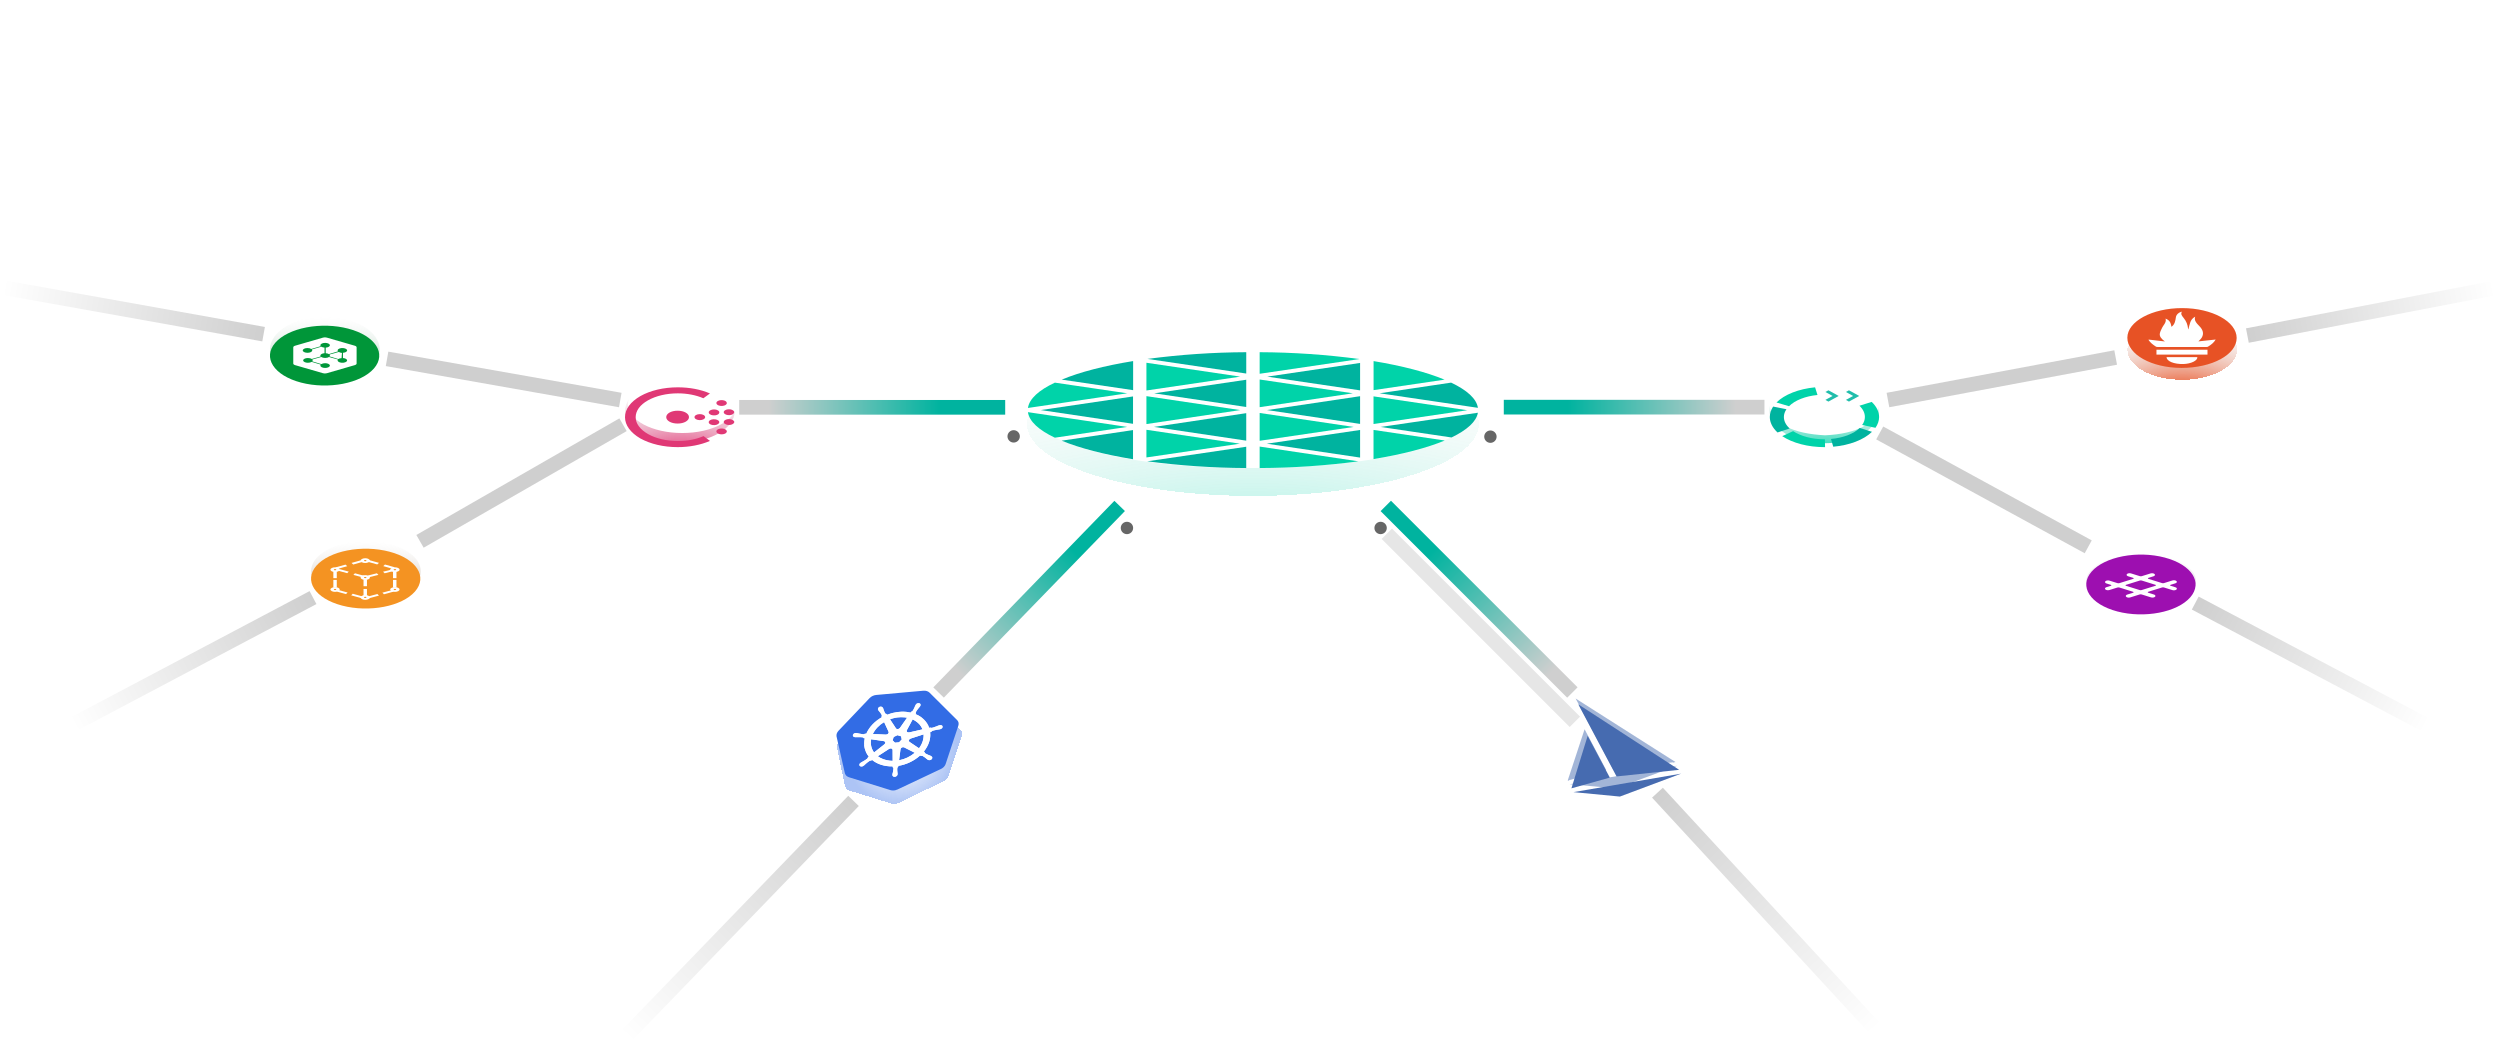 <svg width="852" height="356" viewBox="0 0 852 356" fill="none" xmlns="http://www.w3.org/2000/svg">
<path d="M640.605 147.55L711.669 186.356" stroke="#CFCFCF" stroke-width="5"/>
<path d="M643.41 136.329L721.019 121.835" stroke="#CFCFCF" stroke-width="5"/>
<path d="M765.904 114.354L851.001 97.99" stroke="url(#paint0_linear_12523_17700)" stroke-width="5"/>
<path d="M748.137 205.526L829.49 248.54" stroke="url(#paint1_linear_12523_17700)" stroke-width="5"/>
<path d="M212.328 144.745L143.135 184.486" stroke="#CFCFCF" stroke-width="5"/>
<path d="M211.393 136.329L131.91 122.302" stroke="#CFCFCF" stroke-width="5"/>
<path d="M89.834 113.887L1 97.99" stroke="url(#paint2_linear_12523_17700)" stroke-width="5"/>
<path d="M106.672 203.656L25.319 246.67" stroke="url(#paint3_linear_12523_17700)" stroke-width="5"/>
<g filter="url(#filter0_d_12523_17700)">
<circle cx="384.062" cy="169.932" r="2.109" fill="#666666"/>
</g>
<g filter="url(#filter1_d_12523_17700)">
<path d="M472.621 171.901L536.72 236" stroke="black" stroke-opacity="0.1" stroke-width="5"/>
<circle cx="470.511" cy="169.932" r="2.109" transform="rotate(-90 470.511 169.932)" fill="#666666"/>
</g>
<path d="M342.57 138.814H251.921" stroke="url(#paint4_linear_12523_17700)" stroke-width="5"/>
<path d="M290.879 272.948L213.266 353.271" stroke="url(#paint5_linear_12523_17700)" stroke-width="5"/>
<path d="M564.859 270.143L641.537 353.271" stroke="url(#paint6_linear_12523_17700)" stroke-width="5"/>
<path d="M381.578 172.422L319.862 236.008" stroke="url(#paint7_linear_12523_17700)" stroke-width="5"/>
<path d="M472.281 172.422L535.868 236.008" stroke="url(#paint8_linear_12523_17700)" stroke-width="5"/>
<path d="M512.492 138.759L601.326 138.759" stroke="url(#paint9_linear_12523_17700)" stroke-width="5"/>
<g filter="url(#filter2_d_12523_17700)">
<circle cx="345.455" cy="138.715" r="2.109" transform="rotate(45 345.455 138.715)" fill="#666666"/>
</g>
<g filter="url(#filter3_d_12523_17700)">
<circle cx="507.934" cy="138.816" r="2.109" transform="rotate(-135 507.934 138.816)" fill="#666666"/>
</g>
<path d="M534.945 267.263L571.659 260.954L550.717 268.674L534.945 267.263Z" fill="url(#paint10_linear_12523_17700)"/>
<path d="M534.274 266.004L547.374 262.379L540.025 248.529L534.274 266.004Z" fill="url(#paint11_linear_12523_17700)"/>
<path d="M549.675 261.984L570.995 259.694L536.982 238.062L549.675 261.984Z" fill="url(#paint12_linear_12523_17700)"/>
<g filter="url(#filter4_d_12523_17700)">
<path d="M536.23 265.958L572.944 259.65L552.057 267.473L536.23 265.958Z" fill="#466BB0"/>
<path d="M535.542 264.665L548.624 261.006L541.074 246.777L535.542 264.665Z" fill="#466BB0"/>
<path d="M550.921 260.611L572.258 258.356L537.881 236.035L550.921 260.611Z" fill="#466BB0"/>
</g>
<g filter="url(#filter5_d_12523_17700)">
<path d="M323.246 262.479L327.873 248.766C327.989 248.41 328.013 248.051 327.943 247.715C327.873 247.379 327.71 247.075 327.467 246.823L317.943 237.125C317.696 236.874 317.374 236.683 317 236.567C316.627 236.451 316.211 236.413 315.783 236.454L299.282 238.075C298.857 238.119 298.431 238.241 298.036 238.432C297.641 238.623 297.286 238.879 296.996 239.182L285.946 250.9C285.668 251.197 285.463 251.53 285.343 251.876C285.306 251.981 285.277 252.087 285.256 252.193C285.219 252.374 285.208 252.553 285.221 252.728C285.227 252.803 285.237 252.877 285.252 252.951L287.97 265.943C287.982 265.999 288 266.053 288.018 266.108C288.075 266.289 288.16 266.459 288.272 266.614C288.414 266.808 288.596 266.978 288.81 267.117C288.984 267.232 289.181 267.325 289.394 267.393L289.534 267.436L303.837 271.874C303.924 271.9 304.014 271.923 304.106 271.94C304.238 271.966 304.373 271.983 304.512 271.991C304.611 271.997 304.711 271.999 304.813 271.996C304.892 271.993 304.971 271.991 305.05 271.983C305.17 271.971 305.289 271.953 305.408 271.93C305.715 271.87 306.017 271.77 306.303 271.634L306.769 271.408L321.593 264.231C321.878 264.092 322.142 263.918 322.375 263.716C322.471 263.633 322.561 263.546 322.645 263.455C322.923 263.158 323.128 262.824 323.247 262.478L323.246 262.479ZM306.699 263.234C306.676 263.343 306.66 263.452 306.653 263.56C306.495 263.662 306.38 263.806 306.334 263.96C306.28 264.414 306.279 264.862 306.331 265.3C306.37 265.528 306.393 265.76 306.4 265.995C306.398 266.058 306.389 266.152 306.384 266.218C306.387 266.32 306.365 266.427 306.317 266.529C306.269 266.632 306.198 266.729 306.108 266.815C306.017 266.9 305.91 266.971 305.792 267.024C305.674 267.078 305.549 267.111 305.424 267.123C305.299 267.135 305.178 267.125 305.067 267.093C304.956 267.062 304.859 267.01 304.782 266.94C304.704 266.871 304.648 266.786 304.617 266.691C304.586 266.595 304.581 266.492 304.602 266.387C304.607 266.322 304.611 266.235 304.618 266.175C304.66 265.935 304.718 265.694 304.793 265.455C304.912 265 304.979 264.545 304.994 264.096C304.97 263.949 304.876 263.826 304.732 263.753C304.731 263.706 304.734 263.524 304.733 263.429C301.924 263.508 299.369 262.708 297.557 261.18L297.201 261.416C297.065 261.395 296.916 261.411 296.774 261.461C296.263 261.776 295.796 262.141 295.385 262.548C295.188 262.749 294.979 262.943 294.76 263.128C294.703 263.173 294.616 263.232 294.552 263.279L294.551 263.28L294.549 263.281C294.454 263.363 294.344 263.431 294.224 263.48C294.104 263.528 293.978 263.557 293.853 263.564C293.729 263.57 293.609 263.555 293.501 263.519C293.394 263.482 293.301 263.425 293.228 263.352C293.156 263.279 293.106 263.19 293.081 263.093C293.056 262.995 293.058 262.891 293.085 262.785C293.112 262.68 293.165 262.577 293.239 262.483C293.314 262.388 293.409 262.305 293.518 262.237C293.582 262.19 293.671 262.12 293.735 262.077C293.983 261.92 294.239 261.774 294.502 261.64C295.001 261.362 295.475 261.049 295.918 260.705C296.023 260.575 296.085 260.428 296.096 260.282L296.429 260.017C295.004 258.21 294.526 255.898 295.086 253.517L294.714 253.464C294.635 253.338 294.511 253.24 294.355 253.181C293.841 253.118 293.311 253.099 292.773 253.124C292.488 253.146 292.205 253.155 291.924 253.15C291.859 253.147 291.769 253.136 291.697 253.129C291.691 253.129 291.685 253.129 291.68 253.129C291.675 253.128 291.671 253.127 291.667 253.126C291.544 253.125 291.428 253.102 291.326 253.059C291.224 253.015 291.138 252.953 291.073 252.875C291.008 252.796 290.967 252.704 290.951 252.605C290.935 252.505 290.945 252.4 290.98 252.296C291.015 252.192 291.075 252.091 291.156 252C291.237 251.909 291.337 251.83 291.449 251.768C291.561 251.706 291.684 251.663 291.808 251.64C291.933 251.617 292.057 251.616 292.173 251.637L292.186 251.638L292.194 251.638C292.268 251.645 292.363 251.651 292.429 251.659C292.696 251.705 292.957 251.764 293.21 251.836C293.699 251.955 294.21 252.03 294.735 252.061C294.918 252.024 295.097 251.955 295.259 251.857L295.638 251.872C296.665 249.524 298.635 247.422 301.173 245.968L301.048 245.688C301.13 245.538 301.163 245.379 301.144 245.23C300.958 244.838 300.723 244.469 300.443 244.129C300.284 243.957 300.139 243.775 300.009 243.585C299.982 243.538 299.949 243.471 299.921 243.417L299.914 243.406C299.808 243.235 299.796 243.023 299.881 242.816C299.966 242.609 300.141 242.423 300.367 242.301C300.493 242.241 300.628 242.204 300.763 242.194C300.898 242.184 301.027 242.201 301.141 242.243C301.335 242.313 301.485 242.437 301.569 242.598C301.599 242.653 301.64 242.726 301.665 242.777C301.75 242.99 301.819 243.208 301.872 243.432C301.994 243.849 302.167 244.248 302.389 244.622C302.489 244.735 302.646 244.801 302.827 244.807C302.881 244.897 302.938 244.987 302.995 245.076C305.181 244.176 307.521 243.804 309.716 244.008C310.239 244.057 310.75 244.137 311.246 244.248L311.449 243.954C311.63 243.894 311.797 243.794 311.928 243.666C312.21 243.241 312.447 242.801 312.635 242.353C312.722 242.115 312.826 241.879 312.944 241.645C312.974 241.593 313.021 241.523 313.058 241.464C313.062 241.458 313.064 241.45 313.068 241.444C313.118 241.341 313.192 241.245 313.285 241.161C313.377 241.077 313.486 241.007 313.605 240.956C313.724 240.904 313.85 240.873 313.975 240.864C314.1 240.854 314.221 240.867 314.331 240.901C314.44 240.935 314.536 240.989 314.611 241.061C314.686 241.132 314.739 241.219 314.767 241.316C314.795 241.412 314.797 241.517 314.772 241.622C314.748 241.727 314.698 241.831 314.626 241.927C314.588 241.989 314.541 242.073 314.504 242.129C314.343 242.349 314.168 242.563 313.981 242.77C313.644 243.172 313.348 243.594 313.1 244.029C313.042 244.183 313.054 244.338 313.135 244.463C313.107 244.515 313.01 244.689 312.959 244.785C315.295 245.754 316.969 247.477 317.669 249.637L318.085 249.536C318.228 249.61 318.402 249.645 318.586 249.636C319.124 249.497 319.654 249.317 320.169 249.097C320.437 248.973 320.711 248.86 320.989 248.761C321.06 248.738 321.163 248.711 321.239 248.689C321.36 248.643 321.487 248.618 321.612 248.615C321.736 248.611 321.855 248.63 321.961 248.67C322.067 248.71 322.157 248.77 322.226 248.847C322.295 248.923 322.341 249.014 322.362 249.113C322.382 249.213 322.376 249.318 322.344 249.424C322.312 249.529 322.254 249.631 322.175 249.724C322.096 249.817 321.998 249.899 321.886 249.963C321.774 250.028 321.651 250.074 321.526 250.099C321.45 250.121 321.348 250.154 321.276 250.172C320.991 250.233 320.704 250.281 320.417 250.315C319.875 250.399 319.334 250.527 318.802 250.696C318.629 250.775 318.488 250.903 318.408 251.052C318.343 251.075 318.115 251.151 317.993 251.192C318.218 253.496 317.395 255.946 315.68 258.078L315.943 258.259C315.942 258.412 315.992 258.555 316.089 258.671C316.477 258.924 316.902 259.139 317.356 259.314C317.603 259.397 317.841 259.492 318.069 259.6C318.128 259.632 318.208 259.685 318.266 259.719C318.366 259.766 318.449 259.831 318.511 259.912C318.572 259.992 318.609 260.086 318.621 260.186C318.633 260.287 318.619 260.393 318.58 260.496C318.541 260.6 318.477 260.7 318.393 260.789C318.31 260.878 318.207 260.954 318.093 261.014C317.979 261.073 317.856 261.113 317.731 261.133C317.606 261.152 317.483 261.15 317.369 261.126C317.254 261.102 317.152 261.057 317.068 260.994L317.057 260.989C317.053 260.986 317.05 260.982 317.045 260.979C316.989 260.946 316.916 260.909 316.868 260.878C316.673 260.734 316.49 260.58 316.321 260.415C315.981 260.118 315.601 259.855 315.187 259.629C315.029 259.575 314.839 259.579 314.66 259.642C314.561 259.588 314.461 259.536 314.36 259.485C312.276 261.409 309.55 262.743 306.699 263.234Z" fill="url(#paint13_radial_12523_17700)" fill-opacity="0.8" shape-rendering="crispEdges"/>
</g>
<path d="M308.15 254.724C308.105 254.699 308.055 254.68 308.002 254.666C307.91 254.642 307.81 254.635 307.708 254.645C307.51 254.664 307.317 254.744 307.167 254.869C307.018 254.995 306.924 255.155 306.905 255.318L306.896 255.323L306.399 259.106C308.388 258.728 310.275 257.828 311.764 256.547L308.161 254.719L308.15 254.724ZM301.684 253.275C301.731 253.134 301.721 252.992 301.656 252.871C301.591 252.751 301.475 252.659 301.326 252.61C301.282 252.596 301.235 252.586 301.187 252.579L301.185 252.57L296.884 251.941C296.58 253.576 296.93 255.16 297.881 256.446L301.424 253.647L301.42 253.63C301.548 253.532 301.64 253.407 301.684 253.275ZM304.189 255.581C304.19 255.468 304.153 255.362 304.083 255.274C304.013 255.187 303.912 255.12 303.79 255.083C303.668 255.045 303.531 255.038 303.392 255.061C303.254 255.084 303.119 255.137 303.003 255.215L303 255.214L299.148 257.721C300.276 258.57 301.723 259.1 303.329 259.253C303.627 259.282 303.925 259.298 304.223 259.301L304.203 255.586L304.189 255.581ZM314.766 250.265L310.329 251.707L310.326 251.715C310.191 251.757 310.067 251.828 309.966 251.919C309.865 252.01 309.792 252.118 309.754 252.231C309.716 252.345 309.715 252.46 309.751 252.564C309.787 252.668 309.858 252.757 309.958 252.823L309.952 252.838L313.201 255.022C314.316 253.535 314.866 251.865 314.766 250.265L314.766 250.265ZM309.071 248.812C309.01 248.922 308.984 249.038 308.996 249.149C309.007 249.26 309.056 249.361 309.137 249.441C309.218 249.522 309.327 249.579 309.454 249.607C309.581 249.635 309.721 249.632 309.858 249.599L309.867 249.607L314.39 248.568C313.815 247.104 312.634 245.918 311.028 245.194L309.068 248.81L309.071 248.812ZM305.332 248.209C305.391 248.303 305.483 248.378 305.598 248.425C305.713 248.472 305.847 248.49 305.985 248.477C306.124 248.465 306.261 248.421 306.384 248.352C306.506 248.282 306.609 248.189 306.68 248.083L306.701 248.082L309.118 244.6C308.827 244.544 308.53 244.502 308.228 244.472C306.624 244.314 304.923 244.541 303.317 245.128L305.323 248.211L305.332 248.209ZM301.929 250.35C302.064 250.358 302.205 250.335 302.337 250.283C302.469 250.231 302.588 250.153 302.68 250.056C302.772 249.959 302.834 249.847 302.86 249.733C302.885 249.618 302.874 249.506 302.826 249.406L302.838 249.393L301.31 246.085C299.582 247.122 298.233 248.553 297.474 250.153L301.919 250.361L301.929 250.35ZM304.193 252.298L305.006 253.112L306.398 252.984L307.322 252.013L307.082 250.93L305.855 250.549L304.57 251.157L304.193 252.298Z" fill="#326CE5"/>
<path d="M322.272 260.39L326.611 247.273C326.72 246.933 326.739 246.589 326.667 246.266C326.594 245.944 326.432 245.651 326.191 245.408L316.783 236.051C316.539 235.809 316.223 235.624 315.857 235.511C315.491 235.397 315.085 235.357 314.669 235.395L298.599 236.844C298.185 236.884 297.772 236.998 297.389 237.179C297.006 237.36 296.663 237.603 296.384 237.891L285.756 249.054C285.49 249.337 285.293 249.655 285.181 249.986C285.146 250.087 285.119 250.188 285.1 250.289C285.066 250.462 285.057 250.634 285.073 250.802C285.08 250.874 285.09 250.945 285.105 251.016L287.919 263.487C287.931 263.542 287.95 263.593 287.968 263.646C288.026 263.82 288.111 263.983 288.222 264.132C288.363 264.32 288.542 264.483 288.753 264.618C288.924 264.73 289.117 264.82 289.325 264.886L289.463 264.929L303.465 269.273C303.55 269.299 303.638 269.321 303.728 269.339C303.857 269.364 303.989 269.381 304.124 269.39C304.221 269.396 304.319 269.398 304.418 269.396C304.495 269.394 304.572 269.392 304.649 269.385C304.765 269.375 304.882 269.358 304.998 269.336C305.296 269.281 305.589 269.187 305.866 269.058L306.318 268.845L320.683 262.059C320.959 261.927 321.214 261.762 321.438 261.57C321.53 261.491 321.618 261.408 321.699 261.321C321.965 261.038 322.161 260.72 322.273 260.389L322.272 260.39ZM306.147 261.009C306.126 261.113 306.112 261.218 306.106 261.321C305.953 261.418 305.844 261.555 305.8 261.703C305.753 262.137 305.758 262.567 305.814 262.987C305.855 263.206 305.88 263.428 305.89 263.654C305.889 263.714 305.881 263.805 305.877 263.867C305.882 263.966 305.861 264.067 305.816 264.165C305.771 264.264 305.703 264.356 305.615 264.438C305.528 264.519 305.424 264.587 305.31 264.637C305.196 264.687 305.074 264.718 304.953 264.729C304.831 264.739 304.712 264.729 304.604 264.698C304.496 264.667 304.4 264.617 304.324 264.55C304.248 264.483 304.192 264.401 304.161 264.309C304.129 264.218 304.123 264.118 304.142 264.018C304.146 263.956 304.149 263.873 304.155 263.815C304.193 263.585 304.247 263.355 304.316 263.126C304.427 262.691 304.487 262.255 304.495 261.825C304.471 261.683 304.377 261.565 304.235 261.494C304.234 261.449 304.234 261.274 304.233 261.183C301.495 261.242 298.994 260.458 297.207 258.983L296.863 259.206C296.73 259.185 296.585 259.199 296.447 259.247C295.953 259.545 295.502 259.893 295.107 260.28C294.917 260.472 294.716 260.656 294.504 260.832C294.449 260.874 294.365 260.931 294.303 260.975L294.303 260.976L294.301 260.977C294.209 261.055 294.102 261.12 293.986 261.166C293.87 261.211 293.747 261.238 293.626 261.244C293.505 261.249 293.387 261.234 293.282 261.198C293.177 261.163 293.085 261.108 293.014 261.037C292.942 260.966 292.892 260.881 292.867 260.787C292.841 260.694 292.841 260.593 292.867 260.493C292.892 260.392 292.942 260.294 293.013 260.204C293.085 260.114 293.176 260.034 293.282 259.97C293.344 259.925 293.43 259.859 293.492 259.818C293.732 259.669 293.979 259.531 294.234 259.404C294.717 259.14 295.175 258.843 295.603 258.517C295.704 258.392 295.763 258.251 295.771 258.112L296.092 257.86C294.68 256.119 294.185 253.899 294.702 251.621L294.339 251.568C294.26 251.446 294.137 251.352 293.985 251.294C293.482 251.23 292.966 251.208 292.442 251.229C292.164 251.249 291.888 251.255 291.614 251.249C291.551 251.245 291.463 251.234 291.392 251.227C291.386 251.227 291.381 251.228 291.375 251.227C291.371 251.226 291.367 251.226 291.363 251.224C291.243 251.223 291.13 251.2 291.03 251.158C290.929 251.115 290.844 251.055 290.78 250.979C290.716 250.904 290.675 250.816 290.658 250.72C290.641 250.624 290.649 250.524 290.683 250.424C290.716 250.324 290.773 250.228 290.851 250.142C290.928 250.055 291.025 249.98 291.133 249.921C291.242 249.863 291.361 249.822 291.482 249.801C291.604 249.78 291.725 249.78 291.838 249.8L291.85 249.801L291.858 249.802C291.93 249.808 292.023 249.815 292.088 249.823C292.349 249.868 292.604 249.926 292.851 249.998C293.33 250.114 293.828 250.189 294.341 250.223C294.519 250.189 294.693 250.123 294.849 250.031L295.22 250.047C296.191 247.803 298.086 245.8 300.542 244.422L300.417 244.153C300.494 244.01 300.525 243.858 300.504 243.715C300.319 243.338 300.085 242.983 299.807 242.655C299.65 242.489 299.507 242.314 299.377 242.131C299.35 242.086 299.317 242.021 299.289 241.969L299.282 241.958C299.177 241.794 299.163 241.59 299.243 241.392C299.323 241.194 299.491 241.018 299.71 240.902C299.832 240.845 299.964 240.811 300.095 240.802C300.226 240.794 300.353 240.811 300.465 240.852C300.654 240.919 300.802 241.04 300.886 241.195C300.916 241.247 300.957 241.317 300.981 241.367C301.067 241.571 301.137 241.781 301.192 241.996C301.316 242.397 301.49 242.78 301.711 243.14C301.81 243.248 301.964 243.313 302.14 243.32C302.194 243.407 302.25 243.493 302.308 243.579C304.427 242.73 306.705 242.388 308.848 242.598C309.358 242.648 309.857 242.728 310.342 242.838L310.537 242.557C310.713 242.5 310.874 242.406 311 242.284C311.27 241.878 311.495 241.458 311.673 241.029C311.755 240.802 311.853 240.576 311.966 240.353C311.994 240.303 312.039 240.236 312.074 240.18C312.078 240.174 312.08 240.167 312.084 240.161C312.132 240.063 312.202 239.971 312.291 239.891C312.381 239.811 312.486 239.744 312.602 239.696C312.717 239.648 312.839 239.619 312.961 239.61C313.083 239.602 313.201 239.615 313.308 239.648C313.415 239.681 313.509 239.734 313.583 239.803C313.657 239.872 313.71 239.956 313.739 240.049C313.767 240.141 313.77 240.242 313.748 240.342C313.726 240.443 313.678 240.542 313.609 240.634C313.573 240.693 313.528 240.773 313.492 240.827C313.338 241.036 313.171 241.24 312.991 241.438C312.667 241.821 312.384 242.223 312.147 242.639C312.092 242.786 312.107 242.935 312.187 243.055C312.16 243.105 312.068 243.271 312.019 243.363C314.31 244.306 315.963 245.969 316.673 248.044L317.077 247.95C317.218 248.022 317.388 248.056 317.567 248.049C318.09 247.919 318.605 247.749 319.104 247.542C319.364 247.425 319.629 247.319 319.899 247.225C319.968 247.204 320.068 247.178 320.142 247.158C320.26 247.115 320.383 247.091 320.505 247.089C320.626 247.086 320.742 247.105 320.846 247.144C320.95 247.183 321.038 247.242 321.107 247.315C321.175 247.389 321.221 247.476 321.242 247.571C321.263 247.667 321.258 247.768 321.228 247.869C321.198 247.97 321.144 248.068 321.068 248.156C320.992 248.245 320.897 248.322 320.789 248.383C320.68 248.445 320.561 248.488 320.439 248.511C320.365 248.532 320.266 248.562 320.197 248.579C319.919 248.636 319.64 248.68 319.361 248.711C318.833 248.788 318.308 248.907 317.791 249.066C317.623 249.141 317.487 249.263 317.412 249.405C317.348 249.427 317.126 249.498 317.008 249.537C317.257 251.746 316.485 254.09 314.839 256.123L315.098 256.298C315.099 256.445 315.15 256.582 315.246 256.694C315.628 256.939 316.044 257.148 316.489 257.318C316.731 257.399 316.964 257.492 317.188 257.597C317.246 257.628 317.325 257.679 317.382 257.713C317.48 257.758 317.562 257.821 317.622 257.899C317.683 257.976 317.721 258.066 317.734 258.163C317.747 258.259 317.735 258.36 317.698 258.459C317.661 258.559 317.6 258.654 317.519 258.739C317.439 258.823 317.34 258.896 317.23 258.952C317.119 259.008 316.999 259.047 316.878 259.064C316.756 259.082 316.636 259.079 316.524 259.055C316.412 259.031 316.312 258.988 316.229 258.927L316.219 258.922C316.214 258.919 316.211 258.915 316.207 258.913C316.151 258.881 316.08 258.844 316.033 258.814C315.841 258.676 315.661 258.526 315.494 258.367C315.159 258.08 314.785 257.826 314.378 257.607C314.223 257.554 314.039 257.557 313.864 257.615C313.767 257.563 313.669 257.513 313.57 257.463C311.562 259.294 308.921 260.556 306.147 261.009Z" fill="#326CE5"/>
<path d="M317.381 257.713C317.325 257.679 317.246 257.628 317.188 257.598C316.965 257.493 316.731 257.399 316.49 257.318C316.044 257.148 315.628 256.939 315.245 256.694C315.15 256.583 315.099 256.445 315.098 256.299L314.839 256.123C316.485 254.09 317.257 251.747 317.009 249.537C317.126 249.498 317.348 249.427 317.411 249.406C317.487 249.263 317.623 249.141 317.791 249.067C318.307 248.908 318.833 248.789 319.361 248.711C319.64 248.68 319.919 248.637 320.197 248.58C320.266 248.563 320.365 248.532 320.439 248.511C320.561 248.488 320.68 248.445 320.789 248.384C320.897 248.322 320.992 248.245 321.068 248.157C321.143 248.068 321.198 247.97 321.228 247.869C321.258 247.769 321.263 247.667 321.242 247.572C321.221 247.477 321.175 247.389 321.107 247.316C321.039 247.242 320.95 247.184 320.846 247.145C320.742 247.106 320.626 247.087 320.505 247.089C320.384 247.091 320.26 247.115 320.142 247.158C320.068 247.178 319.968 247.204 319.899 247.225C319.629 247.319 319.364 247.425 319.104 247.542C318.605 247.749 318.09 247.919 317.567 248.049C317.388 248.056 317.218 248.022 317.077 247.95L316.673 248.044C315.963 245.969 314.309 244.306 312.019 243.363C312.068 243.271 312.16 243.105 312.187 243.055C312.107 242.935 312.093 242.786 312.147 242.64C312.385 242.224 312.667 241.821 312.991 241.438C313.171 241.241 313.338 241.037 313.492 240.827C313.528 240.773 313.573 240.693 313.609 240.634C313.678 240.542 313.726 240.443 313.748 240.342C313.77 240.242 313.767 240.142 313.739 240.049C313.71 239.956 313.657 239.872 313.583 239.803C313.509 239.734 313.415 239.681 313.308 239.648C313.201 239.615 313.083 239.602 312.961 239.61C312.839 239.619 312.717 239.648 312.601 239.696C312.486 239.744 312.38 239.811 312.291 239.891C312.202 239.971 312.132 240.063 312.084 240.161C312.08 240.167 312.078 240.174 312.074 240.18C312.039 240.236 311.994 240.303 311.966 240.353C311.853 240.576 311.755 240.802 311.672 241.03C311.495 241.458 311.27 241.878 311 242.284C310.874 242.406 310.713 242.5 310.537 242.557L310.342 242.838C309.857 242.728 309.358 242.648 308.848 242.598C306.705 242.389 304.428 242.73 302.308 243.579C302.251 243.493 302.194 243.407 302.14 243.32C301.964 243.313 301.81 243.248 301.711 243.14C301.49 242.78 301.316 242.397 301.192 241.996C301.137 241.781 301.067 241.571 300.982 241.367C300.957 241.317 300.916 241.247 300.887 241.194C300.802 241.039 300.654 240.919 300.465 240.851C300.353 240.81 300.226 240.793 300.095 240.802C299.964 240.811 299.832 240.845 299.71 240.901C299.491 241.018 299.323 241.194 299.243 241.392C299.163 241.59 299.177 241.793 299.282 241.958L299.289 241.969C299.317 242.021 299.35 242.086 299.377 242.13C299.507 242.314 299.65 242.489 299.807 242.655C300.085 242.983 300.318 243.338 300.504 243.715C300.524 243.858 300.494 244.01 300.417 244.153L300.541 244.423C298.086 245.8 296.19 247.803 295.219 250.047L294.849 250.031C294.693 250.123 294.52 250.188 294.341 250.222C293.828 250.189 293.329 250.114 292.851 249.998C292.603 249.927 292.348 249.868 292.087 249.823C292.023 249.814 291.93 249.807 291.858 249.802L291.85 249.801L291.838 249.801C291.725 249.78 291.603 249.78 291.482 249.801C291.361 249.822 291.242 249.863 291.133 249.922C291.025 249.981 290.928 250.056 290.851 250.142C290.773 250.229 290.716 250.325 290.683 250.425C290.65 250.524 290.641 250.625 290.658 250.721C290.675 250.816 290.717 250.905 290.781 250.98C290.845 251.055 290.93 251.116 291.03 251.158C291.13 251.2 291.244 251.223 291.363 251.225L291.375 251.227C291.381 251.228 291.387 251.227 291.392 251.227C291.463 251.234 291.55 251.245 291.614 251.249C291.887 251.255 292.164 251.249 292.441 251.229C292.965 251.208 293.482 251.23 293.985 251.294C294.137 251.352 294.259 251.446 294.338 251.568L294.702 251.62C294.185 253.899 294.68 256.119 296.092 257.86L295.771 258.112C295.763 258.251 295.704 258.392 295.603 258.517C295.176 258.843 294.717 259.14 294.234 259.403C293.98 259.531 293.732 259.669 293.492 259.817C293.43 259.859 293.344 259.925 293.282 259.97C293.176 260.034 293.085 260.114 293.014 260.204C292.943 260.294 292.893 260.392 292.868 260.493C292.843 260.593 292.843 260.693 292.868 260.787C292.893 260.88 292.943 260.965 293.015 261.036C293.086 261.106 293.178 261.161 293.283 261.197C293.388 261.233 293.505 261.248 293.626 261.243C293.747 261.237 293.87 261.211 293.986 261.165C294.102 261.119 294.209 261.055 294.301 260.977L294.303 260.976L294.304 260.975C294.365 260.931 294.449 260.874 294.504 260.832C294.716 260.656 294.917 260.472 295.107 260.28C295.502 259.893 295.953 259.545 296.447 259.247C296.585 259.199 296.73 259.185 296.863 259.206L297.207 258.982C298.994 260.458 301.495 261.241 304.233 261.183C304.234 261.275 304.234 261.449 304.235 261.494C304.377 261.564 304.47 261.683 304.495 261.825C304.486 262.255 304.427 262.691 304.316 263.126C304.247 263.355 304.193 263.585 304.155 263.815C304.149 263.873 304.146 263.955 304.142 264.018C304.123 264.118 304.129 264.218 304.161 264.309C304.192 264.401 304.248 264.483 304.324 264.55C304.4 264.617 304.496 264.667 304.604 264.698C304.712 264.729 304.831 264.739 304.953 264.729C305.074 264.718 305.196 264.687 305.31 264.637C305.424 264.587 305.528 264.519 305.615 264.437C305.703 264.356 305.771 264.264 305.816 264.165C305.861 264.067 305.882 263.966 305.877 263.867C305.881 263.805 305.889 263.714 305.89 263.654C305.881 263.429 305.856 263.206 305.814 262.987C305.758 262.567 305.754 262.137 305.801 261.703C305.844 261.555 305.953 261.418 306.106 261.321C306.112 261.218 306.126 261.113 306.147 261.009C308.921 260.556 311.562 259.295 313.57 257.464C313.66 257.508 313.815 257.588 313.865 257.616C314.039 257.557 314.223 257.554 314.378 257.607C314.785 257.826 315.158 258.08 315.493 258.367C315.66 258.526 315.841 258.676 316.033 258.814C316.08 258.844 316.151 258.881 316.206 258.913C316.211 258.916 316.214 258.919 316.219 258.922L316.229 258.927C316.312 258.988 316.412 259.031 316.524 259.055C316.636 259.079 316.756 259.082 316.877 259.064C316.999 259.046 317.118 259.008 317.229 258.952C317.339 258.896 317.438 258.823 317.518 258.738C317.599 258.653 317.659 258.558 317.696 258.459C317.733 258.36 317.746 258.259 317.733 258.163C317.72 258.066 317.682 257.976 317.622 257.899C317.561 257.821 317.479 257.758 317.381 257.713ZM314.39 248.568L309.867 249.607L309.859 249.599C309.721 249.632 309.581 249.635 309.454 249.607C309.327 249.579 309.218 249.522 309.137 249.441C309.056 249.361 309.007 249.259 308.996 249.149C308.984 249.038 309.01 248.921 309.071 248.812L309.069 248.809L311.029 245.193C312.634 245.918 313.815 247.104 314.39 248.568L314.39 248.568ZM305.856 250.548L307.082 250.929L307.322 252.012L306.398 252.983L305.006 253.112L304.193 252.297L304.57 251.156L305.856 250.548ZM308.228 244.472C308.53 244.501 308.827 244.544 309.118 244.6L306.702 248.081L306.681 248.083C306.609 248.189 306.507 248.282 306.384 248.351C306.262 248.421 306.124 248.464 305.986 248.477C305.848 248.49 305.714 248.472 305.599 248.425C305.483 248.378 305.391 248.303 305.332 248.209L305.324 248.21L303.318 245.127C304.924 244.54 306.625 244.313 308.228 244.472ZM301.31 246.085L302.838 249.393L302.826 249.406C302.874 249.506 302.886 249.619 302.86 249.733C302.834 249.847 302.772 249.959 302.68 250.056C302.588 250.153 302.469 250.231 302.337 250.283C302.205 250.335 302.064 250.358 301.929 250.35L301.919 250.361L297.475 250.152C298.233 248.553 299.583 247.122 301.31 246.085ZM301.423 253.647L297.881 256.446C296.93 255.159 296.58 253.576 296.884 251.941L301.185 252.57L301.187 252.579C301.235 252.586 301.281 252.596 301.325 252.61C301.435 252.646 301.527 252.705 301.595 252.782C301.662 252.86 301.702 252.953 301.711 253.054C301.721 253.155 301.699 253.26 301.648 253.361C301.597 253.461 301.519 253.554 301.42 253.63L301.423 253.647ZM303.329 259.253C301.724 259.1 300.276 258.57 299.148 257.721L303 255.214L303.003 255.215C303.119 255.138 303.254 255.085 303.392 255.062C303.53 255.039 303.668 255.047 303.789 255.084C303.91 255.122 304.012 255.188 304.082 255.275C304.152 255.363 304.189 255.469 304.188 255.582L304.203 255.586L304.223 259.301C303.925 259.298 303.627 259.282 303.329 259.253L303.329 259.253ZM306.399 259.106L306.896 255.323L306.905 255.318C306.924 255.155 307.018 254.995 307.167 254.869C307.317 254.744 307.51 254.664 307.708 254.645C307.81 254.635 307.91 254.642 308.002 254.666C308.055 254.68 308.104 254.699 308.15 254.724L308.161 254.719L311.764 256.547C310.275 257.828 308.388 258.729 306.399 259.106ZM313.201 255.022L309.952 252.838L309.958 252.822C309.858 252.757 309.787 252.668 309.751 252.564C309.715 252.459 309.716 252.345 309.754 252.231C309.792 252.117 309.865 252.009 309.966 251.918C310.067 251.827 310.191 251.757 310.327 251.714L310.329 251.707L314.766 250.265C314.866 251.865 314.316 253.535 313.201 255.022L313.201 255.022Z" fill="white"/>
<path d="M143.404 194.671C143.404 200.352 135.031 204.957 124.702 204.957C114.373 204.957 106 200.352 106 194.671C106 188.99 114.373 184.385 124.702 184.385C135.031 184.385 143.404 188.99 143.404 194.671Z" fill="url(#paint14_radial_12523_17700)" fill-opacity="0.8"/>
<g filter="url(#filter6_d_12523_17700)">
<path fill-rule="evenodd" clip-rule="evenodd" d="M116.586 202.384C107.309 199.953 103.389 193.868 107.83 188.791C109.963 186.353 113.778 184.478 118.436 183.58C123.094 182.681 128.213 182.832 132.668 183.999C141.945 186.429 145.865 192.515 141.424 197.592C136.983 202.669 125.863 204.814 116.586 202.384V202.384Z" fill="#F49322"/>
<path d="M114.887 189.929L114.303 189.386L117.75 188.42L118.334 188.963L114.887 189.929ZM120.38 188.39L119.795 187.847L122.892 186.972L123.476 187.515L120.38 188.39Z" fill="white"/>
<path d="M123.536 192.765L120.439 191.92L120.965 191.377L124.061 192.222L123.536 192.765ZM118.335 191.347L115.238 190.502L115.764 189.959L118.861 190.804L118.335 191.347Z" fill="white"/>
<path d="M125.813 192.705L125.287 192.162L128.442 191.377L128.968 191.92L125.813 192.705ZM131.072 191.377L130.546 190.834L133.701 190.05L134.227 190.593L131.072 191.377Z" fill="white"/>
<path d="M123.19 199.856L119.684 198.89L120.21 198.347L123.716 199.313L123.19 199.856ZM117.931 198.468L114.834 197.623L115.36 197.08L118.457 197.925L117.931 198.468Z" fill="white"/>
<path d="M114.774 190.713H113.605V193.037H114.774V190.713Z" fill="white"/>
<path d="M125.057 196.718H123.889V199.101H125.057V196.718Z" fill="white"/>
<path d="M114.189 190.955C113.78 190.955 113.371 190.864 113.079 190.713C112.787 190.563 112.611 190.351 112.611 190.14C112.611 189.929 112.787 189.718 113.079 189.567C113.663 189.265 114.715 189.265 115.299 189.567C115.591 189.718 115.767 189.929 115.767 190.14C115.767 190.351 115.591 190.563 115.299 190.713C115.007 190.864 114.598 190.955 114.189 190.955ZM114.189 189.929C114.072 189.929 113.955 189.959 113.897 189.989C113.838 190.019 113.78 190.08 113.78 190.14C113.78 190.201 113.838 190.261 113.897 190.291C114.072 190.382 114.306 190.382 114.481 190.291C114.54 190.261 114.598 190.201 114.598 190.14C114.598 190.08 114.54 190.019 114.481 189.989C114.423 189.959 114.306 189.929 114.189 189.929Z" fill="white"/>
<path d="M114.189 197.714C113.78 197.714 113.371 197.623 113.079 197.472C112.787 197.321 112.611 197.11 112.611 196.899C112.611 196.688 112.787 196.476 113.079 196.326C113.663 196.024 114.715 196.024 115.299 196.326C115.591 196.476 115.767 196.688 115.767 196.899C115.767 197.11 115.591 197.321 115.299 197.472C115.007 197.623 114.598 197.714 114.189 197.714ZM114.189 196.688C114.072 196.688 113.955 196.718 113.897 196.748C113.838 196.778 113.78 196.838 113.78 196.899C113.78 196.959 113.838 197.02 113.897 197.05C114.072 197.14 114.306 197.14 114.481 197.05C114.54 197.02 114.598 196.959 114.598 196.899C114.598 196.838 114.54 196.778 114.481 196.748C114.423 196.718 114.306 196.688 114.189 196.688Z" fill="white"/>
<path d="M124.47 200.429C124.061 200.429 123.652 200.339 123.36 200.188C123.068 200.037 122.893 199.826 122.893 199.614C122.893 199.403 123.068 199.192 123.36 199.041C124.003 198.709 124.996 198.709 125.58 199.041C126.223 199.373 126.223 199.886 125.58 200.188C125.23 200.339 124.879 200.429 124.47 200.429ZM124.47 199.373C124.353 199.373 124.236 199.403 124.178 199.433C124.003 199.524 124.003 199.645 124.178 199.735C124.353 199.826 124.587 199.826 124.762 199.735C124.938 199.645 124.938 199.524 124.762 199.433C124.646 199.403 124.529 199.373 124.47 199.373Z" fill="white"/>
<path d="M124.47 193.64C124.061 193.64 123.652 193.55 123.36 193.399C123.068 193.248 122.893 193.037 122.893 192.826C122.893 192.614 123.068 192.403 123.36 192.252C124.003 191.92 124.996 191.92 125.58 192.252C126.223 192.584 126.223 193.097 125.58 193.399C125.23 193.58 124.879 193.64 124.47 193.64ZM124.47 192.614C124.353 192.614 124.236 192.645 124.178 192.675C124.003 192.765 124.003 192.886 124.178 192.977C124.353 193.067 124.587 193.067 124.762 192.977C124.938 192.886 124.938 192.765 124.762 192.675C124.646 192.645 124.529 192.614 124.47 192.614Z" fill="white"/>
<path d="M134.586 197.714C134.177 197.714 133.768 197.623 133.476 197.472C132.833 197.14 132.833 196.627 133.476 196.326C134.061 196.024 135.112 196.024 135.697 196.326C135.989 196.476 136.164 196.688 136.164 196.899C136.164 197.11 135.989 197.321 135.697 197.472C135.404 197.623 134.995 197.714 134.586 197.714ZM134.586 196.688C134.47 196.688 134.353 196.718 134.294 196.748C134.119 196.838 134.119 196.959 134.294 197.05C134.47 197.14 134.703 197.14 134.879 197.05C135.054 196.959 135.054 196.838 134.879 196.748C134.82 196.718 134.703 196.688 134.586 196.688Z" fill="white"/>
<path d="M134.586 190.955C134.177 190.955 133.768 190.864 133.476 190.713C132.833 190.381 132.833 189.868 133.476 189.567C134.061 189.265 135.112 189.265 135.697 189.567C136.339 189.899 136.339 190.412 135.697 190.713C135.404 190.864 134.995 190.955 134.586 190.955ZM134.586 189.929C134.47 189.929 134.353 189.959 134.294 189.989C134.119 190.08 134.119 190.2 134.294 190.291C134.47 190.381 134.703 190.381 134.879 190.291C135.054 190.2 135.054 190.08 134.879 189.989C134.82 189.959 134.703 189.929 134.586 189.929Z" fill="white"/>
<path d="M124.47 187.877C124.061 187.877 123.652 187.787 123.36 187.636C123.068 187.485 122.893 187.274 122.893 187.062C122.893 186.851 123.068 186.64 123.36 186.489C124.003 186.157 124.996 186.157 125.58 186.489C126.223 186.821 126.223 187.334 125.58 187.636C125.23 187.787 124.879 187.877 124.47 187.877ZM124.47 186.851C124.353 186.851 124.236 186.881 124.178 186.912C124.003 187.002 124.003 187.123 124.178 187.213C124.353 187.304 124.587 187.304 124.762 187.213C124.938 187.123 124.938 187.002 124.762 186.912C124.646 186.851 124.529 186.851 124.47 186.851Z" fill="white"/>
<path d="M114.774 193.64H113.605V196.235H114.774V193.64Z" fill="white"/>
<path d="M135.112 190.713H133.943V193.037H135.112V190.713Z" fill="white"/>
<path d="M135.112 193.64H133.943V196.235H135.112V193.64Z" fill="white"/>
<path d="M130.611 188.933L131.196 188.39L134.526 189.325L133.942 189.868L130.611 188.933ZM125.002 187.364L125.586 186.821L129.151 187.817L128.566 188.36L125.002 187.364Z" fill="white"/>
<path d="M125.059 193.399H123.891V195.782H125.059V193.399Z" fill="white"/>
<path d="M125.232 199.343L128.621 198.438L129.147 198.981L125.758 199.886L125.232 199.343ZM130.316 197.985L133.647 197.08L134.172 197.623L130.842 198.528L130.316 197.985Z" fill="white"/>
</g>
<path d="M640.404 139.838C640.404 146.036 632.031 151.059 621.702 151.059C611.373 151.059 603 146.036 603 139.838C603 133.641 611.373 128.617 621.702 128.617C632.031 128.617 640.404 133.641 640.404 139.838Z" fill="url(#paint15_radial_12523_17700)" fill-opacity="0.8"/>
<path d="M640.5 137.5C640 144.5 632.502 147.852 622 148.352C611.502 147.852 603 144.5 603 137.102C603 130.889 611.507 125.852 622 125.852C632.493 125.852 638 130.5 640.5 137.5Z" fill="white"/>
<g filter="url(#filter7_d_12523_17700)">
<path d="M609.702 134.444C610.691 133.445 612.076 132.581 613.756 131.918C615.435 131.254 617.365 130.808 619.402 130.612L618.577 128C615.822 128.266 613.21 128.868 610.933 129.762C608.657 130.656 606.773 131.82 605.42 133.167L609.702 134.444Z" fill="#00D3A9"/>
<path d="M609.909 142.024C608.62 140.841 607.942 139.486 607.949 138.106C607.946 137.204 608.243 136.309 608.826 135.466L604.285 134.558C603.538 135.696 603.154 136.896 603.15 138.106C603.151 139.964 604.06 141.788 605.782 143.387L609.909 142.024Z" fill="#00B39F"/>
<path d="M621.929 145.714H621.774C617.491 145.714 613.673 144.636 611.094 142.932L607.379 144.636C609.129 145.805 611.327 146.747 613.815 147.395C616.303 148.042 619.021 148.38 621.774 148.383H621.98L621.929 145.714Z" fill="#00D3A9"/>
<path d="M633.797 141.854C632.775 142.841 631.364 143.69 629.668 144.339C627.972 144.987 626.033 145.419 623.994 145.601L624.768 148.241C627.522 147.994 630.138 147.408 632.425 146.529C634.711 145.649 636.609 144.498 637.976 143.16L633.797 141.854Z" fill="#00B39F"/>
<path d="M633.693 134.274C634.92 135.438 635.561 136.761 635.551 138.106C635.562 139.039 635.247 139.964 634.622 140.831L639.162 141.797C639.969 140.626 640.389 139.386 640.401 138.135C640.403 136.32 639.531 134.537 637.873 132.968L633.693 134.274Z" fill="#00D3A9"/>
<path d="M630.122 132.863L629.08 132.289L631.536 130.938L629.08 129.587L630.122 129.013L633.62 130.938L630.122 132.863Z" fill="#20BDAB"/>
<path d="M623.128 132.863L622.086 132.29L624.542 130.938L622.086 129.587L623.128 129.014L626.626 130.938L623.128 132.863Z" fill="#20BDAB"/>
</g>
<path d="M250.408 140.073C250.408 146.012 242.035 150.827 231.706 150.827C221.377 150.827 213.004 146.012 213.004 140.073C213.004 134.134 221.377 129.32 231.706 129.32C242.035 129.32 250.408 134.134 250.408 140.073Z" fill="url(#paint16_radial_12523_17700)" fill-opacity="0.8"/>
<ellipse cx="232.5" cy="137.785" rx="18.5" ry="9.785" fill="white"/>
<g filter="url(#filter8_d_12523_17700)">
<path fill-rule="evenodd" clip-rule="evenodd" d="M230.927 140.346C228.747 140.346 227.051 139.389 227.051 138.158C227.051 136.926 228.747 135.969 230.927 135.969C233.108 135.969 234.804 136.926 234.804 138.158C234.804 139.389 233.108 140.346 230.927 140.346Z" fill="#E03875"/>
</g>
<g filter="url(#filter9_d_12523_17700)">
<path fill-rule="evenodd" clip-rule="evenodd" d="M238.501 139.184C237.532 139.184 236.684 138.739 236.684 138.158C236.684 137.61 237.471 137.131 238.501 137.131C239.47 137.131 240.318 137.576 240.318 138.158C240.318 138.739 239.47 139.184 238.501 139.184ZM245.043 140.141C244.8 140.688 243.831 140.995 242.862 140.858C241.893 140.722 241.347 140.175 241.59 139.628C241.832 139.081 242.801 138.772 243.77 138.909C244.677 139.046 245.284 139.524 245.102 140.072C245.102 140.072 245.103 140.107 245.043 140.141ZM243.769 137.541C242.799 137.677 241.83 137.335 241.588 136.788C241.345 136.241 241.951 135.694 242.92 135.557C243.889 135.42 244.858 135.762 245.101 136.31C245.161 136.446 245.161 136.583 245.101 136.72C245.04 137.096 244.556 137.438 243.769 137.541ZM250.188 140.003C250.005 140.55 249.097 140.926 248.128 140.824C247.159 140.721 246.492 140.208 246.675 139.661C246.856 139.114 247.765 138.738 248.734 138.84C249.642 138.943 250.309 139.422 250.249 139.935C250.188 139.969 250.188 139.969 250.188 140.003ZM248.737 137.473C247.768 137.576 246.859 137.2 246.678 136.653C246.496 136.106 247.162 135.592 248.132 135.49C249.1 135.387 250.009 135.763 250.191 136.311C250.191 136.413 250.252 136.482 250.191 136.584C250.13 137.029 249.525 137.405 248.737 137.473ZM247.465 143.527C246.981 144.005 245.89 144.177 245.042 143.903C244.194 143.629 243.891 143.014 244.376 142.535C244.861 142.056 245.951 141.885 246.799 142.159C247.405 142.364 247.768 142.74 247.707 143.116C247.647 143.253 247.586 143.39 247.465 143.527ZM246.799 134.225C245.951 134.498 244.861 134.327 244.376 133.848C243.892 133.37 244.194 132.754 245.042 132.481C245.89 132.207 246.98 132.378 247.465 132.857C247.647 133.062 247.707 133.233 247.707 133.438C247.647 133.746 247.344 134.054 246.799 134.225Z" fill="#E03875"/>
</g>
<g filter="url(#filter10_d_12523_17700)">
<path d="M230.989 148.383C226.144 148.383 221.662 147.323 218.209 145.408C214.878 143.458 213 140.892 213 138.191C213 135.455 214.878 132.924 218.269 130.975C221.662 129.06 226.204 128 230.989 128C234.987 128 238.803 128.718 241.952 130.086L239.712 131.728C237.168 130.634 234.139 130.053 230.99 130.053C227.175 130.053 223.54 130.908 220.815 132.446C218.09 133.985 216.636 136.003 216.636 138.192C216.636 140.346 218.15 142.398 220.876 143.937C223.602 145.476 227.176 146.297 231.052 146.297C234.262 146.297 237.291 145.715 239.774 144.621L241.954 146.262C238.805 147.63 234.989 148.382 230.991 148.382L230.989 148.383Z" fill="#E03875"/>
</g>
<g filter="url(#filter11_d_12523_17700)">
<path d="M762.408 117.156C762.408 122.837 754.035 127.442 743.706 127.442C733.377 127.442 725.004 122.837 725.004 117.156C725.004 111.475 733.377 106.87 743.706 106.87C754.035 106.87 762.408 111.475 762.408 117.156Z" fill="url(#paint17_radial_12523_17700)" fill-opacity="0.8" shape-rendering="crispEdges"/>
</g>
<path d="M761.5 113.648C761 120.648 753.502 124 743 124.5C732.502 124 724 120.648 724 113.25C724 107.037 732.507 102 743 102C753.493 102 759 106.648 761.5 113.648Z" fill="white"/>
<path d="M743.664 105C753.881 105.001 762.267 109.596 762.254 115.185C762.241 120.859 753.889 125.389 743.45 125.385C733.244 125.381 724.993 120.782 725 115.102C725.007 109.547 733.411 104.999 743.664 105ZM738.016 108.577C738.25 109.213 738.023 109.806 737.676 110.39C737.437 110.794 737.105 111.183 736.907 111.592C736.581 112.267 736.211 112.945 736.075 113.635C735.88 114.628 736.587 115.502 737.797 116.371L732.236 115.725C732.245 115.822 732.235 115.859 732.254 115.89C732.781 116.744 733.709 117.463 734.748 118.142C734.858 118.213 735.109 118.25 735.294 118.25C740.839 118.256 746.384 118.256 751.929 118.252C752.101 118.252 752.33 118.234 752.436 118.172C753.624 117.483 754.533 116.699 755.101 115.71L749.214 116.346C749.602 115.926 750.046 115.557 750.301 115.151C751.172 113.764 750.811 112.422 749.56 111.157C748.556 110.142 747.63 109.131 748.131 107.907C747.07 108.485 746.663 109.22 746.405 109.978C746.15 110.724 746 111.481 745.803 112.239C745.775 112.216 745.739 112.199 745.733 112.179C745.711 112.1 745.689 112.02 745.682 111.939C745.562 110.699 745.123 109.504 744.196 108.363C743.65 107.691 743.048 107.004 743.611 106.203C743.23 106.314 742.886 106.424 742.64 106.581C741.904 107.05 741.599 107.613 741.521 108.229C741.454 108.756 741.362 109.286 741.185 109.804C740.999 110.348 740.704 110.881 740.041 111.382C739.773 110.313 739.743 109.256 738.016 108.577ZM752.313 119.187H734.922V120.853H752.313V119.187ZM738.37 121.714C738.356 123.102 740.918 124.136 744.085 124.06C746.709 123.998 749.032 122.859 748.832 121.714H738.37Z" fill="#E75225"/>
<path d="M748.404 198.091C748.404 203.256 740.031 207.442 729.702 207.442C719.373 207.442 711 203.256 711 198.091C711 192.927 719.373 188.74 729.702 188.74C740.031 188.74 748.404 192.927 748.404 198.091Z" fill="url(#paint18_radial_12523_17700)" fill-opacity="0.8"/>
<g filter="url(#filter12_d_12523_17700)">
<path fill-rule="evenodd" clip-rule="evenodd" d="M721.586 204.384C712.309 201.953 708.389 195.868 712.83 190.791C714.963 188.353 718.778 186.478 723.436 185.58C728.094 184.681 733.213 184.832 737.668 185.999C746.945 188.429 750.865 194.515 746.424 199.592C741.983 204.669 730.863 206.814 721.586 204.384V204.384Z" fill="#9D0FB0"/>
<path d="M726.212 191.405L726.247 191.416L729.255 192.355C729.356 192.387 729.471 192.403 729.587 192.403C729.703 192.403 729.817 192.387 729.918 192.355L732.902 191.426C733.133 191.354 733.407 191.334 733.663 191.372C733.92 191.41 734.139 191.503 734.274 191.629C734.409 191.756 734.448 191.907 734.384 192.05C734.319 192.193 734.156 192.316 733.93 192.392L733.895 192.403L732.173 192.941C732.121 192.957 732.077 192.981 732.047 193.009C732.017 193.038 732.001 193.07 732.001 193.104C732.001 193.137 732.017 193.169 732.047 193.198C732.077 193.227 732.121 193.25 732.173 193.266L736.823 194.718C736.924 194.75 737.038 194.767 737.155 194.767C737.271 194.767 737.385 194.75 737.486 194.718L740.363 193.82C740.594 193.747 740.868 193.727 741.125 193.765C741.383 193.802 741.603 193.895 741.738 194.022C741.874 194.149 741.913 194.3 741.848 194.444C741.783 194.587 741.619 194.71 741.391 194.786L741.357 194.798L739.737 195.302C739.685 195.318 739.642 195.342 739.611 195.371C739.581 195.399 739.565 195.432 739.565 195.465C739.565 195.498 739.581 195.531 739.611 195.559C739.642 195.588 739.685 195.612 739.737 195.628L741.364 196.136C741.596 196.208 741.768 196.327 741.842 196.469C741.916 196.61 741.887 196.762 741.761 196.891C741.636 197.021 741.423 197.118 741.169 197.161C740.915 197.205 740.641 197.191 740.405 197.124L740.37 197.113L737.485 196.212C737.384 196.181 737.27 196.164 737.154 196.164C737.038 196.164 736.923 196.181 736.822 196.212L732.12 197.68C732.068 197.697 732.025 197.72 731.995 197.749C731.964 197.777 731.948 197.81 731.948 197.843C731.948 197.876 731.964 197.909 731.995 197.937C732.025 197.966 732.068 197.99 732.12 198.006L734.063 198.612C734.292 198.685 734.462 198.804 734.534 198.945C734.607 199.086 734.578 199.237 734.453 199.365C734.328 199.494 734.116 199.591 733.864 199.635C733.612 199.679 733.339 199.666 733.103 199.6L733.068 199.589L729.869 198.59C729.768 198.559 729.654 198.542 729.538 198.542C729.422 198.542 729.308 198.559 729.206 198.59L725.978 199.599C725.747 199.672 725.474 199.691 725.217 199.653C724.961 199.615 724.741 199.523 724.607 199.396C724.472 199.27 724.432 199.119 724.496 198.976C724.56 198.833 724.723 198.71 724.95 198.633L724.984 198.622L726.954 198.006C726.992 197.994 727.026 197.978 727.054 197.958C727.081 197.939 727.101 197.917 727.113 197.893C727.125 197.87 727.128 197.845 727.123 197.82C727.118 197.796 727.104 197.773 727.082 197.751C727.052 197.721 727.008 197.697 726.954 197.68L722.294 196.226C722.193 196.194 722.079 196.178 721.962 196.178C721.846 196.178 721.732 196.194 721.631 196.226L718.887 197.081C718.656 197.154 718.382 197.174 718.125 197.136C717.868 197.098 717.648 197.005 717.513 196.878C717.378 196.751 717.339 196.6 717.404 196.457C717.469 196.314 717.633 196.191 717.86 196.114L717.894 196.103L719.378 195.641C719.43 195.625 719.474 195.601 719.504 195.572C719.534 195.544 719.55 195.511 719.55 195.478C719.55 195.445 719.534 195.412 719.504 195.384C719.474 195.355 719.43 195.331 719.378 195.315L717.897 194.852C717.667 194.78 717.498 194.661 717.425 194.52C717.352 194.379 717.382 194.228 717.507 194.1C717.632 193.971 717.843 193.874 718.095 193.83C718.347 193.786 718.621 193.799 718.856 193.865L718.892 193.876L721.633 194.731C721.734 194.763 721.848 194.78 721.964 194.78C722.08 194.78 722.194 194.763 722.295 194.731L727 193.265C727.052 193.249 727.096 193.225 727.126 193.196C727.156 193.168 727.172 193.135 727.172 193.102C727.172 193.069 727.156 193.036 727.126 193.008C727.096 192.979 727.052 192.955 727 192.939L725.253 192.393C725.023 192.321 724.854 192.201 724.781 192.061C724.708 191.92 724.737 191.769 724.863 191.64C724.988 191.511 725.199 191.415 725.451 191.371C725.703 191.327 725.976 191.34 726.212 191.406V191.405ZM729.254 193.849L724.549 195.316C724.496 195.332 724.453 195.356 724.423 195.384C724.393 195.413 724.377 195.446 724.377 195.479C724.377 195.512 724.393 195.545 724.423 195.573C724.453 195.602 724.496 195.625 724.549 195.642L729.206 197.096C729.307 197.127 729.421 197.144 729.537 197.144C729.653 197.144 729.768 197.127 729.869 197.096L734.57 195.628C734.622 195.612 734.666 195.588 734.696 195.559C734.726 195.531 734.742 195.498 734.742 195.465C734.742 195.432 734.726 195.399 734.696 195.371C734.666 195.342 734.622 195.318 734.57 195.302L729.917 193.849C729.815 193.818 729.701 193.801 729.585 193.801C729.469 193.801 729.355 193.818 729.254 193.849H729.254Z" fill="white"/>
</g>
<path d="M129.406 119.156C129.406 125.353 121.033 130.377 110.704 130.377C100.375 130.377 92.002 125.353 92.002 119.156C92.002 112.959 100.375 107.935 110.704 107.935C121.033 107.935 129.406 112.959 129.406 119.156Z" fill="url(#paint19_radial_12523_17700)" fill-opacity="0.8"/>
<g filter="url(#filter13_d_12523_17700)">
<path fill-rule="evenodd" clip-rule="evenodd" d="M102.586 126.384C93.309 123.953 89.389 117.868 93.83 112.791C95.963 110.353 99.778 108.478 104.436 107.58C109.094 106.681 114.213 106.832 118.668 107.999C127.945 110.429 131.865 116.515 127.424 121.592C122.983 126.669 111.863 128.814 102.586 126.384V126.384Z" fill="#009639"/>
<path d="M115.492 115.946L112.309 116.819C112.39 116.918 112.424 117.031 112.418 117.144C112.411 117.25 112.363 117.352 112.281 117.445L115.287 118.362C115.56 118.19 115.962 118.078 116.405 118.06L116.541 116.275C116.507 116.271 116.48 116.268 116.446 116.265C116.044 116.217 115.717 116.1 115.492 115.946Z" fill="white"/>
<path d="M120.899 113.815L111.37 111.055C110.981 110.938 110.497 110.938 110.102 111.055L100.58 113.815C100.184 113.928 99.946 114.137 99.946 114.366V119.887C99.939 120 100 120.11 100.109 120.205C100.218 120.301 100.382 120.383 100.573 120.438L110.102 123.199C110.49 123.315 110.974 123.315 111.37 123.199L120.899 120.438C121.294 120.325 121.532 120.116 121.532 119.887V114.366C121.532 114.14 121.294 113.928 120.899 113.815ZM116.932 118.023C117.811 118.095 118.411 118.512 118.268 118.953C118.124 119.395 117.293 119.696 116.414 119.624C115.534 119.552 114.934 119.135 115.078 118.693C115.098 118.632 115.132 118.577 115.173 118.522L112.106 117.66C111.813 117.862 111.336 117.992 110.804 117.992C110.272 117.992 109.795 117.862 109.502 117.664L106.435 118.522C106.51 118.615 106.551 118.717 106.551 118.823C106.551 118.94 106.503 119.049 106.414 119.148L109.536 120.082C109.829 119.894 110.293 119.774 110.804 119.774C111.697 119.774 112.419 120.137 112.419 120.585C112.419 121.033 111.697 121.396 110.804 121.396C109.911 121.396 109.188 121.033 109.188 120.585C109.188 120.469 109.236 120.359 109.325 120.26L106.203 119.326C105.91 119.514 105.453 119.634 104.935 119.634C104.042 119.634 103.32 119.271 103.32 118.823C103.32 118.375 104.042 118.013 104.935 118.013C105.467 118.013 105.944 118.143 106.237 118.341L109.304 117.479C109.229 117.387 109.188 117.284 109.188 117.178C109.188 116.764 109.802 116.425 110.599 116.374V114.469C110.163 114.441 109.781 114.325 109.522 114.157L106.278 115.108C106.36 115.204 106.407 115.313 106.407 115.423C106.407 115.871 105.685 116.234 104.792 116.234C103.899 116.234 103.177 115.871 103.177 115.423C103.177 114.975 103.899 114.612 104.792 114.612C105.317 114.612 105.78 114.735 106.074 114.93L109.318 113.979C109.236 113.884 109.188 113.774 109.188 113.665C109.188 113.216 109.911 112.854 110.804 112.854C111.697 112.854 112.419 113.216 112.419 113.665C112.419 114.079 111.806 114.417 111.008 114.469V116.374C111.438 116.401 111.819 116.514 112.072 116.675L115.193 115.744C115.071 115.601 115.03 115.437 115.091 115.269C115.262 114.828 116.107 114.54 116.986 114.626C117.865 114.711 118.438 115.136 118.268 115.577C118.131 115.929 117.559 116.186 116.884 116.227V118.016C116.897 118.019 116.918 118.023 116.932 118.023Z" fill="white"/>
</g>
<g filter="url(#filter14_d_12523_17700)">
<ellipse cx="427" cy="142.5" rx="77" ry="24.5" fill="url(#paint20_radial_12523_17700)" fill-opacity="0.5" shape-rendering="crispEdges"/>
</g>
<path d="M504 139C504 147.5 483 159 427 159.5C381 159.911 350 149.5 350 139.5C350 125.969 384.474 111 427 111C469.526 111 504 125.469 504 139Z" fill="white"/>
<path d="M429.291 129.335V138.767L461.053 134.037L429.291 129.335Z" fill="#00D3A9"/>
<path d="M429.291 140.743V150.217L461.341 145.501L429.291 140.743Z" fill="#00D3A9"/>
<path d="M424.72 138.704V129.412L393.352 134.044L424.72 138.704Z" fill="#00B39F"/>
<path d="M361.801 150.182C367.951 152.726 376.287 154.891 386.134 156.508V146.569L361.801 150.182Z" fill="#00B39F"/>
<path d="M424.719 150.175V140.806L393.273 145.494L424.719 150.175Z" fill="#00B39F"/>
<path d="M390.701 155.896L422.548 151.208L390.701 146.471V155.896Z" fill="#00D3A9"/>
<path d="M463.52 155.945V146.534L431.723 151.215L463.52 155.945Z" fill="#00B39F"/>
<path d="M494.667 149.093C499.959 146.555 503.157 143.681 503.663 140.658L470.51 145.508L494.667 149.093Z" fill="#00B39F"/>
<path d="M468.096 144.51L500.048 139.808L468.096 135.078V144.51Z" fill="#00D3A9"/>
<path d="M463.519 133.039V123.691L431.869 128.358L463.519 133.039Z" fill="#00B39F"/>
<path d="M463.517 144.468V135.028L431.797 139.752L463.517 144.468Z" fill="#00B39F"/>
<path d="M390.701 135.007V144.517L422.66 139.759L390.701 135.007Z" fill="#00D3A9"/>
<path d="M424.722 120.029C413.458 120.078 402.208 120.843 391.041 122.321L424.722 127.304V120.029Z" fill="#00B39F"/>
<path d="M390.701 123.628V133.074L422.688 128.358L390.701 123.628Z" fill="#00D3A9"/>
<path d="M386.17 123.052C376.33 124.654 367.98 126.812 361.83 129.377L386.17 132.969V123.052Z" fill="#00B39F"/>
<path d="M463.309 122.363C452.031 120.858 440.669 120.079 429.291 120.029V127.381L463.309 122.363Z" fill="#00D3A9"/>
<path d="M350.324 140.461C350.746 143.603 354.014 146.562 359.496 149.17L384.146 145.494L350.324 140.461Z" fill="#00D3A9"/>
<path d="M359.496 130.404C354.035 132.969 350.774 135.907 350.324 139.035L384.174 134.037L359.496 130.404Z" fill="#00D3A9"/>
<path d="M390.979 157.211C402.164 158.691 413.433 159.458 424.716 159.509V152.249L390.979 157.211Z" fill="#00B39F"/>
<path d="M492.301 129.385C486.186 126.84 477.899 124.689 468.115 123.059V132.955L492.301 129.385Z" fill="#00D3A9"/>
<path d="M468.096 156.452C477.936 154.842 486.265 152.67 492.386 150.126L468.096 146.52V156.452Z" fill="#00D3A9"/>
<path d="M503.675 138.986C503.204 135.886 499.964 132.969 494.538 130.397L470.17 134.03L503.675 138.986Z" fill="#00B39F"/>
<path d="M429.291 159.509C440.55 159.459 451.795 158.696 462.958 157.225L429.291 152.192V159.509Z" fill="#00D3A9"/>
<path d="M386.136 144.432V135.105L354.676 139.751L386.136 144.432Z" fill="#00B39F"/>
<defs>
<filter id="filter0_d_12523_17700" x="377.953" y="167.824" width="12.217" height="18.217" filterUnits="userSpaceOnUse" color-interpolation-filters="sRGB">
<feFlood flood-opacity="0" result="BackgroundImageFix"/>
<feColorMatrix in="SourceAlpha" type="matrix" values="0 0 0 0 0 0 0 0 0 0 0 0 0 0 0 0 0 0 127 0" result="hardAlpha"/>
<feOffset dy="10"/>
<feGaussianBlur stdDeviation="2"/>
<feComposite in2="hardAlpha" operator="out"/>
<feColorMatrix type="matrix" values="0 0 0 0 0 0 0 0 0 0 0 0 0 0 0 0 0 0 0.25 0"/>
<feBlend mode="normal" in2="BackgroundImageFix" result="effect1_dropShadow_12523_17700"/>
<feBlend mode="normal" in="SourceGraphic" in2="effect1_dropShadow_12523_17700" result="shape"/>
</filter>
<filter id="filter1_d_12523_17700" x="464.402" y="167.823" width="78.086" height="83.945" filterUnits="userSpaceOnUse" color-interpolation-filters="sRGB">
<feFlood flood-opacity="0" result="BackgroundImageFix"/>
<feColorMatrix in="SourceAlpha" type="matrix" values="0 0 0 0 0 0 0 0 0 0 0 0 0 0 0 0 0 0 127 0" result="hardAlpha"/>
<feOffset dy="10"/>
<feGaussianBlur stdDeviation="2"/>
<feComposite in2="hardAlpha" operator="out"/>
<feColorMatrix type="matrix" values="0 0 0 0 0 0 0 0 0 0 0 0 0 0 0 0 0 0 0.25 0"/>
<feBlend mode="normal" in2="BackgroundImageFix" result="effect1_dropShadow_12523_17700"/>
<feBlend mode="normal" in="SourceGraphic" in2="effect1_dropShadow_12523_17700" result="shape"/>
</filter>
<filter id="filter2_d_12523_17700" x="339.346" y="136.607" width="12.219" height="18.217" filterUnits="userSpaceOnUse" color-interpolation-filters="sRGB">
<feFlood flood-opacity="0" result="BackgroundImageFix"/>
<feColorMatrix in="SourceAlpha" type="matrix" values="0 0 0 0 0 0 0 0 0 0 0 0 0 0 0 0 0 0 127 0" result="hardAlpha"/>
<feOffset dy="10"/>
<feGaussianBlur stdDeviation="2"/>
<feComposite in2="hardAlpha" operator="out"/>
<feColorMatrix type="matrix" values="0 0 0 0 0 0 0 0 0 0 0 0 0 0 0 0 0 0 0.25 0"/>
<feBlend mode="normal" in2="BackgroundImageFix" result="effect1_dropShadow_12523_17700"/>
<feBlend mode="normal" in="SourceGraphic" in2="effect1_dropShadow_12523_17700" result="shape"/>
</filter>
<filter id="filter3_d_12523_17700" x="501.824" y="136.707" width="12.219" height="18.217" filterUnits="userSpaceOnUse" color-interpolation-filters="sRGB">
<feFlood flood-opacity="0" result="BackgroundImageFix"/>
<feColorMatrix in="SourceAlpha" type="matrix" values="0 0 0 0 0 0 0 0 0 0 0 0 0 0 0 0 0 0 127 0" result="hardAlpha"/>
<feOffset dy="10"/>
<feGaussianBlur stdDeviation="2"/>
<feComposite in2="hardAlpha" operator="out"/>
<feColorMatrix type="matrix" values="0 0 0 0 0 0 0 0 0 0 0 0 0 0 0 0 0 0 0.25 0"/>
<feBlend mode="normal" in2="BackgroundImageFix" result="effect1_dropShadow_12523_17700"/>
<feBlend mode="normal" in="SourceGraphic" in2="effect1_dropShadow_12523_17700" result="shape"/>
</filter>
<filter id="filter4_d_12523_17700" x="531.543" y="236.035" width="45.4" height="39.438" filterUnits="userSpaceOnUse" color-interpolation-filters="sRGB">
<feFlood flood-opacity="0" result="BackgroundImageFix"/>
<feColorMatrix in="SourceAlpha" type="matrix" values="0 0 0 0 0 0 0 0 0 0 0 0 0 0 0 0 0 0 127 0" result="hardAlpha"/>
<feOffset dy="4"/>
<feGaussianBlur stdDeviation="2"/>
<feComposite in2="hardAlpha" operator="out"/>
<feColorMatrix type="matrix" values="0 0 0 0 0 0 0 0 0 0 0 0 0 0 0 0 0 0 0.25 0"/>
<feBlend mode="normal" in2="BackgroundImageFix" result="effect1_dropShadow_12523_17700"/>
<feBlend mode="normal" in="SourceGraphic" in2="effect1_dropShadow_12523_17700" result="shape"/>
</filter>
<filter id="filter5_d_12523_17700" x="281.215" y="234.438" width="50.768" height="43.559" filterUnits="userSpaceOnUse" color-interpolation-filters="sRGB">
<feFlood flood-opacity="0" result="BackgroundImageFix"/>
<feColorMatrix in="SourceAlpha" type="matrix" values="0 0 0 0 0 0 0 0 0 0 0 0 0 0 0 0 0 0 127 0" result="hardAlpha"/>
<feOffset dy="2"/>
<feGaussianBlur stdDeviation="2"/>
<feComposite in2="hardAlpha" operator="out"/>
<feColorMatrix type="matrix" values="0 0 0 0 0 0 0 0 0 0 0 0 0 0 0 0 0 0 0.25 0"/>
<feBlend mode="normal" in2="BackgroundImageFix" result="effect1_dropShadow_12523_17700"/>
<feBlend mode="normal" in="SourceGraphic" in2="effect1_dropShadow_12523_17700" result="shape"/>
</filter>
<filter id="filter6_d_12523_17700" x="102" y="183" width="45.254" height="28.385" filterUnits="userSpaceOnUse" color-interpolation-filters="sRGB">
<feFlood flood-opacity="0" result="BackgroundImageFix"/>
<feColorMatrix in="SourceAlpha" type="matrix" values="0 0 0 0 0 0 0 0 0 0 0 0 0 0 0 0 0 0 127 0" result="hardAlpha"/>
<feOffset dy="4"/>
<feGaussianBlur stdDeviation="2"/>
<feComposite in2="hardAlpha" operator="out"/>
<feColorMatrix type="matrix" values="0 0 0 0 0 0 0 0 0 0 0 0 0 0 0 0 0 0 0.25 0"/>
<feBlend mode="normal" in2="BackgroundImageFix" result="effect1_dropShadow_12523_17700"/>
<feBlend mode="normal" in="SourceGraphic" in2="effect1_dropShadow_12523_17700" result="shape"/>
</filter>
<filter id="filter7_d_12523_17700" x="599.15" y="128" width="45.25" height="28.383" filterUnits="userSpaceOnUse" color-interpolation-filters="sRGB">
<feFlood flood-opacity="0" result="BackgroundImageFix"/>
<feColorMatrix in="SourceAlpha" type="matrix" values="0 0 0 0 0 0 0 0 0 0 0 0 0 0 0 0 0 0 127 0" result="hardAlpha"/>
<feOffset dy="4"/>
<feGaussianBlur stdDeviation="2"/>
<feComposite in2="hardAlpha" operator="out"/>
<feColorMatrix type="matrix" values="0 0 0 0 0 0 0 0 0 0 0 0 0 0 0 0 0 0 0.25 0"/>
<feBlend mode="normal" in2="BackgroundImageFix" result="effect1_dropShadow_12523_17700"/>
<feBlend mode="normal" in="SourceGraphic" in2="effect1_dropShadow_12523_17700" result="shape"/>
</filter>
<filter id="filter8_d_12523_17700" x="223.051" y="135.969" width="15.754" height="12.377" filterUnits="userSpaceOnUse" color-interpolation-filters="sRGB">
<feFlood flood-opacity="0" result="BackgroundImageFix"/>
<feColorMatrix in="SourceAlpha" type="matrix" values="0 0 0 0 0 0 0 0 0 0 0 0 0 0 0 0 0 0 127 0" result="hardAlpha"/>
<feOffset dy="4"/>
<feGaussianBlur stdDeviation="2"/>
<feComposite in2="hardAlpha" operator="out"/>
<feColorMatrix type="matrix" values="0 0 0 0 0 0 0 0 0 0 0 0 0 0 0 0 0 0 0.25 0"/>
<feBlend mode="normal" in2="BackgroundImageFix" result="effect1_dropShadow_12523_17700"/>
<feBlend mode="normal" in="SourceGraphic" in2="effect1_dropShadow_12523_17700" result="shape"/>
</filter>
<filter id="filter9_d_12523_17700" x="232.684" y="132.35" width="21.568" height="19.683" filterUnits="userSpaceOnUse" color-interpolation-filters="sRGB">
<feFlood flood-opacity="0" result="BackgroundImageFix"/>
<feColorMatrix in="SourceAlpha" type="matrix" values="0 0 0 0 0 0 0 0 0 0 0 0 0 0 0 0 0 0 127 0" result="hardAlpha"/>
<feOffset dy="4"/>
<feGaussianBlur stdDeviation="2"/>
<feComposite in2="hardAlpha" operator="out"/>
<feColorMatrix type="matrix" values="0 0 0 0 0 0 0 0 0 0 0 0 0 0 0 0 0 0 0.25 0"/>
<feBlend mode="normal" in2="BackgroundImageFix" result="effect1_dropShadow_12523_17700"/>
<feBlend mode="normal" in="SourceGraphic" in2="effect1_dropShadow_12523_17700" result="shape"/>
</filter>
<filter id="filter10_d_12523_17700" x="209" y="128" width="36.955" height="28.383" filterUnits="userSpaceOnUse" color-interpolation-filters="sRGB">
<feFlood flood-opacity="0" result="BackgroundImageFix"/>
<feColorMatrix in="SourceAlpha" type="matrix" values="0 0 0 0 0 0 0 0 0 0 0 0 0 0 0 0 0 0 127 0" result="hardAlpha"/>
<feOffset dy="4"/>
<feGaussianBlur stdDeviation="2"/>
<feComposite in2="hardAlpha" operator="out"/>
<feColorMatrix type="matrix" values="0 0 0 0 0 0 0 0 0 0 0 0 0 0 0 0 0 0 0.25 0"/>
<feBlend mode="normal" in2="BackgroundImageFix" result="effect1_dropShadow_12523_17700"/>
<feBlend mode="normal" in="SourceGraphic" in2="effect1_dropShadow_12523_17700" result="shape"/>
</filter>
<filter id="filter11_d_12523_17700" x="721.004" y="104.87" width="45.404" height="28.572" filterUnits="userSpaceOnUse" color-interpolation-filters="sRGB">
<feFlood flood-opacity="0" result="BackgroundImageFix"/>
<feColorMatrix in="SourceAlpha" type="matrix" values="0 0 0 0 0 0 0 0 0 0 0 0 0 0 0 0 0 0 127 0" result="hardAlpha"/>
<feOffset dy="2"/>
<feGaussianBlur stdDeviation="2"/>
<feComposite in2="hardAlpha" operator="out"/>
<feColorMatrix type="matrix" values="0 0 0 0 0 0 0 0 0 0 0 0 0 0 0 0 0 0 0.25 0"/>
<feBlend mode="normal" in2="BackgroundImageFix" result="effect1_dropShadow_12523_17700"/>
<feBlend mode="normal" in="SourceGraphic" in2="effect1_dropShadow_12523_17700" result="shape"/>
</filter>
<filter id="filter12_d_12523_17700" x="707" y="185" width="45.254" height="28.385" filterUnits="userSpaceOnUse" color-interpolation-filters="sRGB">
<feFlood flood-opacity="0" result="BackgroundImageFix"/>
<feColorMatrix in="SourceAlpha" type="matrix" values="0 0 0 0 0 0 0 0 0 0 0 0 0 0 0 0 0 0 127 0" result="hardAlpha"/>
<feOffset dy="4"/>
<feGaussianBlur stdDeviation="2"/>
<feComposite in2="hardAlpha" operator="out"/>
<feColorMatrix type="matrix" values="0 0 0 0 0 0 0 0 0 0 0 0 0 0 0 0 0 0 0.25 0"/>
<feBlend mode="normal" in2="BackgroundImageFix" result="effect1_dropShadow_12523_17700"/>
<feBlend mode="normal" in="SourceGraphic" in2="effect1_dropShadow_12523_17700" result="shape"/>
</filter>
<filter id="filter13_d_12523_17700" x="88" y="107" width="45.254" height="28.385" filterUnits="userSpaceOnUse" color-interpolation-filters="sRGB">
<feFlood flood-opacity="0" result="BackgroundImageFix"/>
<feColorMatrix in="SourceAlpha" type="matrix" values="0 0 0 0 0 0 0 0 0 0 0 0 0 0 0 0 0 0 127 0" result="hardAlpha"/>
<feOffset dy="4"/>
<feGaussianBlur stdDeviation="2"/>
<feComposite in2="hardAlpha" operator="out"/>
<feColorMatrix type="matrix" values="0 0 0 0 0 0 0 0 0 0 0 0 0 0 0 0 0 0 0.25 0"/>
<feBlend mode="normal" in2="BackgroundImageFix" result="effect1_dropShadow_12523_17700"/>
<feBlend mode="normal" in="SourceGraphic" in2="effect1_dropShadow_12523_17700" result="shape"/>
</filter>
<filter id="filter14_d_12523_17700" x="346" y="116" width="162" height="57" filterUnits="userSpaceOnUse" color-interpolation-filters="sRGB">
<feFlood flood-opacity="0" result="BackgroundImageFix"/>
<feColorMatrix in="SourceAlpha" type="matrix" values="0 0 0 0 0 0 0 0 0 0 0 0 0 0 0 0 0 0 127 0" result="hardAlpha"/>
<feOffset dy="2"/>
<feGaussianBlur stdDeviation="2"/>
<feComposite in2="hardAlpha" operator="out"/>
<feColorMatrix type="matrix" values="0 0 0 0 0 0 0 0 0 0 0 0 0 0 0 0 0 0 0.25 0"/>
<feBlend mode="normal" in2="BackgroundImageFix" result="effect1_dropShadow_12523_17700"/>
<feBlend mode="normal" in="SourceGraphic" in2="effect1_dropShadow_12523_17700" result="shape"/>
</filter>
<linearGradient id="paint0_linear_12523_17700" x1="850" y1="98" x2="765.959" y2="114.632" gradientUnits="userSpaceOnUse">
<stop stop-color="white"/>
<stop offset="1" stop-color="#CFCFCF"/>
</linearGradient>
<linearGradient id="paint1_linear_12523_17700" x1="827" y1="247" x2="748.246" y2="205.319" gradientUnits="userSpaceOnUse">
<stop stop-color="white"/>
<stop offset="1" stop-color="#CFCFCF"/>
</linearGradient>
<linearGradient id="paint2_linear_12523_17700" x1="1" y1="98" x2="89.878" y2="113.634" gradientUnits="userSpaceOnUse">
<stop stop-color="white"/>
<stop offset="1" stop-color="#CFCFCF"/>
</linearGradient>
<linearGradient id="paint3_linear_12523_17700" x1="25.002" y1="247" x2="106.558" y2="203.442" gradientUnits="userSpaceOnUse">
<stop stop-color="white"/>
<stop offset="1" stop-color="#CFCFCF"/>
</linearGradient>
<linearGradient id="paint4_linear_12523_17700" x1="320.331" y1="138.755" x2="261.887" y2="138.755" gradientUnits="userSpaceOnUse">
<stop stop-color="#00B39F"/>
<stop offset="1" stop-color="#CFCFCF"/>
</linearGradient>
<linearGradient id="paint5_linear_12523_17700" x1="213" y1="353" x2="290.84" y2="272.91" gradientUnits="userSpaceOnUse">
<stop stop-color="white"/>
<stop offset="1" stop-color="#CFCFCF"/>
</linearGradient>
<linearGradient id="paint6_linear_12523_17700" x1="639.498" y1="350.5" x2="564.831" y2="270.169" gradientUnits="userSpaceOnUse">
<stop stop-color="white"/>
<stop offset="1" stop-color="#CFCFCF"/>
</linearGradient>
<linearGradient id="paint7_linear_12523_17700" x1="366.395" y1="187.981" x2="326.605" y2="228.976" gradientUnits="userSpaceOnUse">
<stop stop-color="#00B39F"/>
<stop offset="1" stop-color="#CFCFCF"/>
</linearGradient>
<linearGradient id="paint8_linear_12523_17700" x1="487.84" y1="188.064" x2="528.835" y2="229.059" gradientUnits="userSpaceOnUse">
<stop stop-color="#00B39F"/>
<stop offset="1" stop-color="#CFCFCF"/>
</linearGradient>
<linearGradient id="paint9_linear_12523_17700" x1="534.286" y1="138.818" x2="591.559" y2="138.818" gradientUnits="userSpaceOnUse">
<stop stop-color="#00B39F"/>
<stop offset="1" stop-color="#CFCFCF"/>
</linearGradient>
<linearGradient id="paint10_linear_12523_17700" x1="553.302" y1="264.108" x2="553.99" y2="268.112" gradientUnits="userSpaceOnUse">
<stop offset="1" stop-color="#466BB0" stop-opacity="0.5"/>
<stop offset="1" stop-color="#466BB0"/>
</linearGradient>
<linearGradient id="paint11_linear_12523_17700" x1="533.142" y1="249.712" x2="535.893" y2="265.725" gradientUnits="userSpaceOnUse">
<stop offset="1" stop-color="#466BB0" stop-opacity="0.5"/>
<stop offset="1" stop-color="#466BB0"/>
</linearGradient>
<linearGradient id="paint12_linear_12523_17700" x1="547.308" y1="236.287" x2="551.894" y2="262.976" gradientUnits="userSpaceOnUse">
<stop offset="1" stop-color="#466BB0" stop-opacity="0.5"/>
<stop offset="1" stop-color="#466BB0"/>
</linearGradient>
<radialGradient id="paint13_radial_12523_17700" cx="0" cy="0" r="1" gradientUnits="userSpaceOnUse" gradientTransform="translate(306.809 253.101) rotate(121.66) scale(19.424 18.974)">
<stop offset="0.115" stop-color="#326CE5" stop-opacity="0"/>
<stop offset="1" stop-color="#326CE5" stop-opacity="0.5"/>
</radialGradient>
<radialGradient id="paint14_radial_12523_17700" cx="0" cy="0" r="1" gradientUnits="userSpaceOnUse" gradientTransform="translate(124.801 209.62) rotate(-90) scale(25.053 53.251)">
<stop offset="0.144" stop-color="#8F5E24"/>
<stop offset="1" stop-color="#D9D9D9" stop-opacity="0"/>
</radialGradient>
<radialGradient id="paint15_radial_12523_17700" cx="0" cy="0" r="1" gradientUnits="userSpaceOnUse" gradientTransform="translate(621.801 156.146) rotate(-90) scale(27.331 53.251)">
<stop offset="0.144" stop-color="#00D3A9"/>
<stop offset="1" stop-color="#D9D9D9" stop-opacity="0"/>
</radialGradient>
<radialGradient id="paint16_radial_12523_17700" cx="0" cy="0" r="1" gradientUnits="userSpaceOnUse" gradientTransform="translate(231.804 155.702) rotate(-90) scale(26.192 53.251)">
<stop offset="0.144" stop-color="#E03875"/>
<stop offset="1" stop-color="#D9D9D9" stop-opacity="0"/>
</radialGradient>
<radialGradient id="paint17_radial_12523_17700" cx="0" cy="0" r="1" gradientUnits="userSpaceOnUse" gradientTransform="translate(743.804 132.105) rotate(-90) scale(25.053 53.251)">
<stop offset="0.144" stop-color="#E75225"/>
<stop offset="1" stop-color="#D9D9D9" stop-opacity="0"/>
</radialGradient>
<radialGradient id="paint18_radial_12523_17700" cx="0" cy="0" r="1" gradientUnits="userSpaceOnUse" gradientTransform="translate(729.801 211.681) rotate(-90) scale(22.776 53.251)">
<stop offset="0.144" stop-color="#9D0FB0"/>
<stop offset="1" stop-color="#D9D9D9" stop-opacity="0"/>
</radialGradient>
<radialGradient id="paint19_radial_12523_17700" cx="0" cy="0" r="1" gradientUnits="userSpaceOnUse" gradientTransform="translate(110.803 135.464) rotate(-90) scale(27.331 53.251)">
<stop offset="0.144" stop-color="#009639"/>
<stop offset="1" stop-color="#D9D9D9" stop-opacity="0"/>
</radialGradient>
<radialGradient id="paint20_radial_12523_17700" cx="0" cy="0" r="1" gradientUnits="userSpaceOnUse" gradientTransform="translate(427.406 178.106) rotate(-90) scale(59.674 219.246)">
<stop offset="0.144" stop-color="#00D3A9" stop-opacity="0.44"/>
<stop offset="1" stop-color="#D9D9D9" stop-opacity="0"/>
</radialGradient>
</defs>
</svg>
